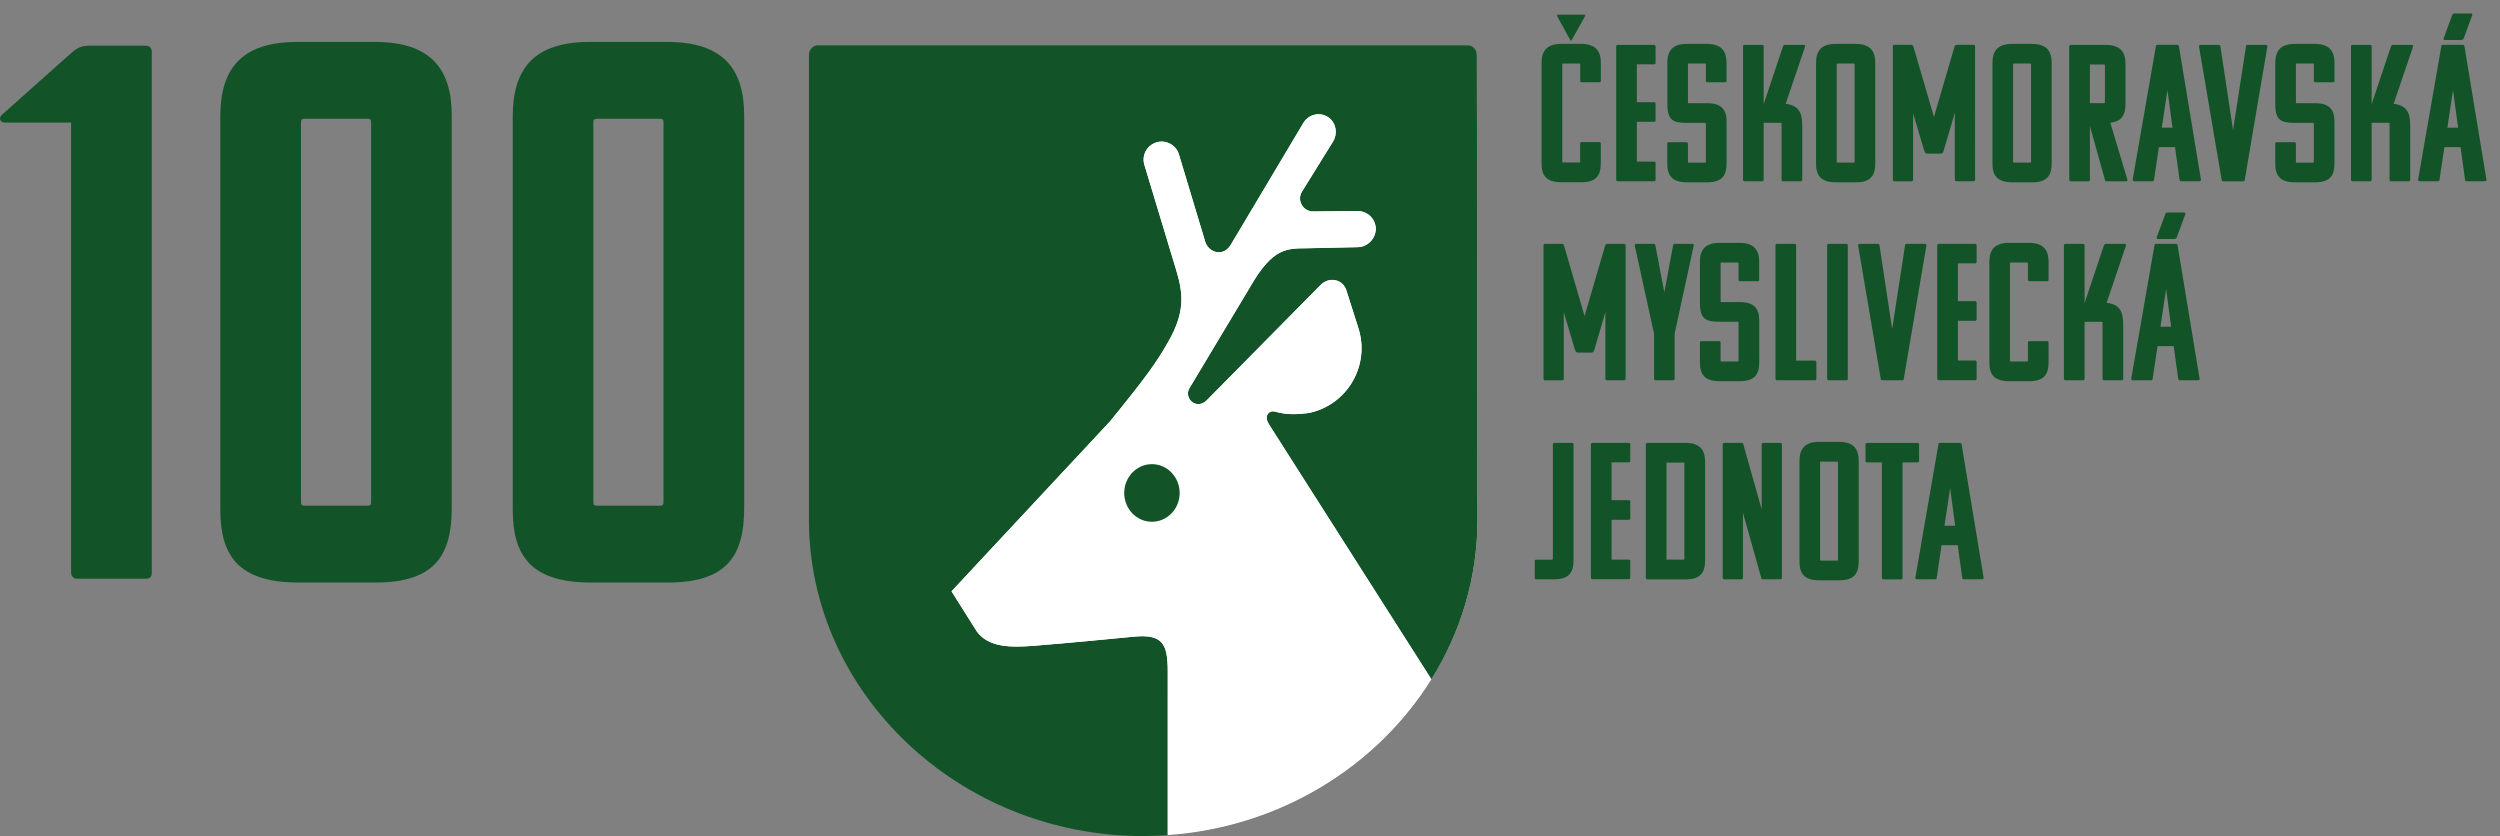 <?xml version="1.0" encoding="utf-8"?>
<!-- Generator: Adobe Illustrator 27.1.1, SVG Export Plug-In . SVG Version: 6.00 Build 0)  -->
<svg version="1.1" id="Layer_1" xmlns="http://www.w3.org/2000/svg" xmlns:xlink="http://www.w3.org/1999/xlink" x="0px" y="0px"
	 viewBox="0 0 371.44 124.22" style="enable-background:new 0 0 371.44 124.22;" xml:space="preserve">
<rect x="0" y="0" width="371.44" height="124.22" fill="#808080" stroke="none"/>
<style type="text/css">
	.st0{fill:#FFFFFF;}
	.st1{fill:#125428;}
</style>
<path class="st0" d="M217.79,6.71c-0.01,0-0.02,0-0.03,0V6.71h-95.79v0.01c-0.01,0-0.02,0-0.03,0c-0.9,0-1.63,0.73-1.64,1.62h0
	v68.85c0,25.64,22.21,46.92,49.61,46.92c27.4,0,49.61-21.28,49.61-46.92l-0.09-68.88C219.4,7.42,218.68,6.71,217.79,6.71"/>
<path class="st1" d="M231.36,2.41c-0.06-0.17,0-0.23,0.14-0.23h3.91c0.17,0,0.17,0.06,0.09,0.23l-1.97,3.53
	c-0.06,0.12-0.17,0.12-0.23,0L231.36,2.41z M234.63,9.44h-2.38c-0.12,0-0.14,0.03-0.14,0.14v14.42c0,0.12,0.03,0.14,0.14,0.14h2.38
	c0.12,0,0.14-0.03,0.14-0.14v-2.69c0-0.14,0.12-0.2,0.23-0.2h2.61c0.15,0,0.23,0.06,0.23,0.2v2.93c0,1.8-0.64,2.84-2.9,2.84h-2.92
	c-2.32,0-2.98-1.04-2.98-2.78V9.36c0-1.8,0.78-2.84,2.93-2.84h2.95c2.14,0,2.93,1.04,2.93,2.81v2.69c0,0.14-0.09,0.2-0.23,0.2h-2.61
	c-0.11,0-0.23-0.06-0.23-0.2V9.59C234.78,9.47,234.75,9.44,234.63,9.44z"/>
<path class="st1" d="M240.36,26.94c-0.17,0-0.23-0.15-0.23-0.23V6.9c0-0.15,0.09-0.23,0.23-0.23h5.39c0.11,0,0.23,0.09,0.23,0.23
	v2.46c0,0.14-0.12,0.2-0.23,0.2h-2.55v5.62h2.55c0.11,0,0.23,0.09,0.23,0.23v2.46c0,0.17-0.12,0.23-0.23,0.23h-2.55v5.91h2.55
	c0.11,0,0.23,0.09,0.23,0.2v2.49c0,0.17-0.12,0.23-0.23,0.23H240.36z"/>
<path class="st1" d="M247.72,9.36c0-1.8,0.78-2.84,2.92-2.84h2.95c2.14,0,2.93,1.04,2.93,2.81v2.69c0,0.15-0.09,0.2-0.23,0.2h-2.61
	c-0.12,0-0.23-0.06-0.23-0.2V9.59c0-0.12-0.03-0.15-0.14-0.15h-2.37c-0.12,0-0.15,0.03-0.15,0.15v5.59c0,0.12,0.03,0.15,0.15,0.15
	h2.66c2.29,0,2.93,1.04,2.93,2.78v6.14c0,1.8-0.64,2.84-2.9,2.84h-2.93c-2.32,0-2.98-1.04-2.98-2.78v-2.98c0-0.15,0.09-0.2,0.23-0.2
	h2.61c0.12,0,0.23,0.06,0.23,0.2v2.69c0,0.12,0.03,0.15,0.15,0.15h2.37c0.12,0,0.14-0.03,0.14-0.15v-5.62
	c0-0.12-0.03-0.14-0.14-0.14h-2.66c-2.09,0-2.92-0.41-2.92-2.78V9.36z"/>
<path class="st1" d="M267.76,26.7c0,0.14-0.09,0.23-0.2,0.23h-2.63c-0.12,0-0.23-0.09-0.23-0.23v-8.31c0-0.12-0.03-0.15-0.14-0.15
	h-2.52v8.46c0,0.17-0.09,0.23-0.23,0.23h-2.61c-0.17,0-0.23-0.15-0.23-0.23V6.9c0-0.15,0.09-0.23,0.23-0.23h2.61
	c0.14,0,0.23,0.09,0.23,0.23v8.57l2.87-8.57c0.06-0.09,0.12-0.23,0.29-0.23h2.84c0.14,0,0.2,0.15,0.14,0.29l-2.87,8.46
	c2,0.26,2.46,1.33,2.46,3.33V26.7z"/>
<path class="st1" d="M275.41,9.44h-2.37c-0.12,0-0.15,0.03-0.15,0.15v14.42c0,0.12,0.03,0.15,0.15,0.15h2.37
	c0.12,0,0.14-0.03,0.14-0.15V9.59C275.55,9.47,275.52,9.44,275.41,9.44 M269.82,24.3V9.36c0-1.8,0.78-2.84,2.93-2.84h2.95
	c2.14,0,2.92,1.04,2.92,2.81v14.92c0,1.8-0.64,2.84-2.9,2.84h-2.92C270.48,27.08,269.82,26.04,269.82,24.3z"/>
<path class="st1" d="M290.44,16.74l-1.65,5.62c-0.06,0.2-0.14,0.43-0.38,0.46h-2.14c-0.23-0.03-0.29-0.26-0.38-0.46l-1.65-5.53v9.88
	c0,0.17-0.09,0.23-0.23,0.23h-2.55c-0.17,0-0.23-0.14-0.23-0.23V6.89c0-0.15,0.09-0.23,0.23-0.23h2.46c0.32,0,0.35,0.23,0.41,0.41
	l3.01,10.31l3.01-10.31c0.06-0.17,0.09-0.41,0.44-0.41h2.43c0.15,0,0.23,0.09,0.23,0.23V26.7c0,0.09-0.06,0.23-0.23,0.23h-2.55
	c-0.12,0-0.23-0.06-0.23-0.23V16.74z"/>
<path class="st1" d="M301.61,9.44h-2.37c-0.12,0-0.14,0.03-0.14,0.15v14.42c0,0.12,0.03,0.15,0.14,0.15h2.37
	c0.12,0,0.15-0.03,0.15-0.15V9.59C301.76,9.47,301.73,9.44,301.61,9.44 M296.03,24.3V9.36c0-1.8,0.78-2.84,2.92-2.84h2.95
	c2.14,0,2.93,1.04,2.93,2.81v14.92c0,1.8-0.64,2.84-2.9,2.84h-2.93C296.69,27.08,296.03,26.04,296.03,24.3z"/>
<path class="st1" d="M310.51,9.59v5.73h2.09c0.11,0,0.14-0.03,0.14-0.14V9.73c0-0.12-0.03-0.15-0.14-0.15H310.51z M312.97,26.94
	c-0.17,0-0.23-0.15-0.23-0.23l-2.23-7.99v7.99c0,0.17-0.09,0.23-0.23,0.23h-2.61c-0.17,0-0.23-0.15-0.23-0.23V6.9
	c0-0.15,0.09-0.23,0.23-0.23h5.21c2.14,0,2.92,1.04,2.92,2.81v5.94c0,1.62-0.52,2.64-2.26,2.81l2.55,8.48
	c0.03,0.17-0.09,0.23-0.23,0.23H312.97z"/>
<path class="st1" d="M321.19,18.97h1.59l-0.75-5.59L321.19,18.97z M323.51,6.66c0.17,0,0.23,0.15,0.23,0.23l3.27,19.81
	c0,0.15-0.09,0.23-0.23,0.23h-2.72c-0.12,0-0.23-0.09-0.23-0.23l-0.67-4.84h-2.4l-0.72,4.84c0,0.15-0.09,0.23-0.23,0.23h-2.72
	c-0.14,0-0.23-0.09-0.23-0.23l3.45-19.81c0-0.09,0.06-0.23,0.23-0.23H323.51z"/>
<path class="st1" d="M330.31,26.94c-0.17,0-0.23-0.15-0.23-0.23L326.72,6.9c0-0.15,0.09-0.23,0.23-0.23h2.72
	c0.12,0,0.23,0.09,0.23,0.23l1.88,12.42L333.7,6.9c0-0.15,0.09-0.23,0.23-0.23h2.72c0.15,0,0.23,0.09,0.23,0.23l-3.36,19.81
	c0,0.09-0.06,0.23-0.23,0.23H330.31z"/>
<path class="st1" d="M338.05,9.36c0-1.8,0.78-2.84,2.92-2.84h2.95c2.14,0,2.93,1.04,2.93,2.81v2.69c0,0.15-0.09,0.2-0.23,0.2h-2.61
	c-0.12,0-0.23-0.06-0.23-0.2V9.59c0-0.12-0.03-0.15-0.14-0.15h-2.38c-0.12,0-0.14,0.03-0.14,0.15v5.59c0,0.12,0.03,0.15,0.14,0.15
	h2.66c2.29,0,2.93,1.04,2.93,2.78v6.14c0,1.8-0.64,2.84-2.9,2.84h-2.92c-2.32,0-2.98-1.04-2.98-2.78v-2.98c0-0.15,0.09-0.2,0.23-0.2
	h2.61c0.12,0,0.23,0.06,0.23,0.2v2.69c0,0.12,0.03,0.15,0.14,0.15h2.38c0.12,0,0.14-0.03,0.14-0.15v-5.62
	c0-0.12-0.03-0.14-0.14-0.14h-2.67c-2.08,0-2.92-0.41-2.92-2.78V9.36z"/>
<path class="st1" d="M358.09,26.7c0,0.14-0.09,0.23-0.2,0.23h-2.63c-0.12,0-0.23-0.09-0.23-0.23v-8.31c0-0.12-0.03-0.15-0.14-0.15
	h-2.52v8.46c0,0.17-0.09,0.23-0.23,0.23h-2.61c-0.17,0-0.23-0.15-0.23-0.23V6.9c0-0.15,0.09-0.23,0.23-0.23h2.61
	c0.14,0,0.23,0.09,0.23,0.23v8.57l2.87-8.57c0.06-0.09,0.12-0.23,0.29-0.23h2.84c0.14,0,0.2,0.15,0.14,0.29l-2.87,8.46
	c2,0.26,2.46,1.33,2.46,3.33V26.7z"/>
<path class="st1" d="M363.62,18.97h1.59l-0.75-5.59L363.62,18.97z M366.08,5.62c-0.09,0.23-0.2,0.32-0.43,0.32h-2.38
	c-0.2,0-0.26-0.12-0.2-0.26l1.27-3.45c0.09-0.2,0.2-0.23,0.35-0.23h2.4c0.23,0,0.26,0.12,0.23,0.23L366.08,5.62z M365.93,6.66
	c0.17,0,0.23,0.15,0.23,0.23l3.27,19.81c0,0.15-0.09,0.23-0.23,0.23h-2.72c-0.12,0-0.23-0.09-0.23-0.23l-0.67-4.84h-2.4l-0.73,4.84
	c0,0.15-0.09,0.23-0.23,0.23h-2.72c-0.15,0-0.23-0.09-0.23-0.23l3.45-19.81c0-0.09,0.06-0.23,0.23-0.23H365.93z"/>
<path class="st1" d="M238.54,46.31l-1.65,5.62c-0.06,0.2-0.14,0.44-0.38,0.46h-2.14c-0.23-0.03-0.29-0.26-0.38-0.46l-1.65-5.53v9.88
	c0,0.17-0.09,0.23-0.23,0.23h-2.55c-0.17,0-0.23-0.14-0.23-0.23V36.46c0-0.14,0.09-0.23,0.23-0.23h2.46c0.32,0,0.35,0.23,0.4,0.41
	l3.01,10.31l3.01-10.31c0.06-0.17,0.09-0.41,0.43-0.41h2.43c0.14,0,0.23,0.09,0.23,0.23v19.81c0,0.09-0.06,0.23-0.23,0.23h-2.55
	c-0.12,0-0.23-0.06-0.23-0.23V46.31z"/>
<path class="st1" d="M245.98,56.5c-0.17,0-0.23-0.15-0.23-0.23v-6.69l-2.87-13.12c-0.03-0.15,0.12-0.23,0.23-0.23h2.61
	c0.14,0,0.2,0.09,0.23,0.23l1.33,6.98l1.3-6.98c0.03-0.15,0.12-0.23,0.23-0.23h2.64c0.11,0,0.26,0.09,0.2,0.23l-2.84,13.12v6.69
	c0,0.17-0.12,0.23-0.23,0.23H245.98z"/>
<path class="st1" d="M252.56,38.92c0-1.8,0.78-2.84,2.93-2.84h2.95c2.14,0,2.93,1.04,2.93,2.81v2.69c0,0.14-0.09,0.2-0.23,0.2h-2.61
	c-0.12,0-0.23-0.06-0.23-0.2v-2.43c0-0.12-0.03-0.14-0.14-0.14h-2.37c-0.12,0-0.15,0.03-0.15,0.14v5.59c0,0.12,0.03,0.14,0.15,0.14
	h2.66c2.29,0,2.93,1.04,2.93,2.78v6.14c0,1.8-0.64,2.84-2.9,2.84h-2.93c-2.32,0-2.98-1.04-2.98-2.78v-2.98c0-0.14,0.09-0.2,0.23-0.2
	h2.61c0.12,0,0.23,0.06,0.23,0.2v2.69c0,0.12,0.03,0.14,0.15,0.14h2.37c0.12,0,0.14-0.03,0.14-0.14v-5.62
	c0-0.12-0.03-0.15-0.14-0.15h-2.66c-2.09,0-2.93-0.4-2.93-2.78V38.92z"/>
<path class="st1" d="M264.02,56.5c-0.17,0-0.23-0.15-0.23-0.23V36.46c0-0.15,0.09-0.23,0.23-0.23h2.61c0.15,0,0.23,0.09,0.23,0.23
	v17.12h2.78c0.15,0,0.23,0.12,0.23,0.23v2.46c0,0.17-0.09,0.23-0.23,0.23H264.02z"/>
<path class="st1" d="M271.7,56.5c-0.17,0-0.23-0.15-0.23-0.23V36.46c0-0.15,0.09-0.23,0.23-0.23h2.61c0.15,0,0.23,0.09,0.23,0.23
	v19.81c0,0.17-0.09,0.23-0.23,0.23H271.7z"/>
<path class="st1" d="M279.66,56.5c-0.17,0-0.23-0.15-0.23-0.23l-3.36-19.81c0-0.15,0.09-0.23,0.23-0.23h2.72
	c0.12,0,0.23,0.09,0.23,0.23l1.88,12.42l1.91-12.42c0-0.15,0.09-0.23,0.23-0.23h2.72c0.15,0,0.23,0.09,0.23,0.23l-3.36,19.81
	c0,0.09-0.06,0.23-0.23,0.23H279.66z"/>
<path class="st1" d="M288.06,56.5c-0.17,0-0.23-0.15-0.23-0.23V36.46c0-0.15,0.09-0.23,0.23-0.23h5.39c0.12,0,0.23,0.09,0.23,0.23
	v2.46c0,0.14-0.12,0.2-0.23,0.2h-2.55v5.62h2.55c0.12,0,0.23,0.09,0.23,0.23v2.46c0,0.17-0.12,0.23-0.23,0.23h-2.55v5.91h2.55
	c0.12,0,0.23,0.09,0.23,0.2v2.49c0,0.17-0.12,0.23-0.23,0.23H288.06z"/>
<path class="st1" d="M301.15,39.01h-2.37c-0.12,0-0.15,0.03-0.15,0.14v14.42c0,0.12,0.03,0.14,0.15,0.14h2.37
	c0.12,0,0.15-0.03,0.15-0.14v-2.69c0-0.14,0.12-0.2,0.23-0.2h2.61c0.15,0,0.23,0.06,0.23,0.2v2.92c0,1.8-0.64,2.84-2.9,2.84h-2.92
	c-2.32,0-2.98-1.04-2.98-2.78V38.92c0-1.8,0.78-2.84,2.92-2.84h2.95c2.14,0,2.93,1.04,2.93,2.81v2.69c0,0.14-0.09,0.2-0.23,0.2
	h-2.61c-0.12,0-0.23-0.06-0.23-0.2v-2.43C301.3,39.04,301.27,39.01,301.15,39.01"/>
<path class="st1" d="M315.46,56.27c0,0.14-0.09,0.23-0.2,0.23h-2.64c-0.12,0-0.23-0.09-0.23-0.23v-8.31c0-0.12-0.03-0.15-0.15-0.15
	h-2.52v8.46c0,0.17-0.09,0.23-0.23,0.23h-2.61c-0.17,0-0.23-0.15-0.23-0.23V36.46c0-0.15,0.09-0.23,0.23-0.23h2.61
	c0.15,0,0.23,0.09,0.23,0.23v8.57l2.87-8.57c0.06-0.09,0.12-0.23,0.29-0.23h2.84c0.14,0,0.2,0.15,0.14,0.29L313,44.98
	c2,0.26,2.46,1.33,2.46,3.33V56.27z"/>
<path class="st1" d="M320.99,48.54h1.59l-0.75-5.59L320.99,48.54z M323.45,35.19c-0.09,0.23-0.2,0.32-0.44,0.32h-2.37
	c-0.2,0-0.26-0.12-0.2-0.26l1.27-3.45c0.09-0.2,0.2-0.23,0.35-0.23h2.4c0.23,0,0.26,0.12,0.23,0.23L323.45,35.19z M323.31,36.23
	c0.17,0,0.23,0.15,0.23,0.23l3.27,19.81c0,0.15-0.09,0.23-0.23,0.23h-2.72c-0.12,0-0.23-0.09-0.23-0.23l-0.67-4.84h-2.4l-0.73,4.84
	c0,0.15-0.09,0.23-0.23,0.23h-2.72c-0.14,0-0.23-0.09-0.23-0.23l3.45-19.81c0-0.09,0.06-0.23,0.23-0.23H323.31z"/>
<path class="st1" d="M230.89,86.07h-2.64c-0.17,0-0.23-0.15-0.23-0.23v-2.49c0-0.12,0.09-0.2,0.23-0.2h2.32
	c0.12,0,0.15-0.03,0.15-0.15V66.03c0-0.14,0.09-0.23,0.23-0.23h2.61c0.12,0,0.23,0.09,0.23,0.23v17.2
	C233.79,85.03,233.15,86.07,230.89,86.07"/>
<path class="st1" d="M236.6,86.07c-0.17,0-0.23-0.15-0.23-0.23V66.03c0-0.14,0.09-0.23,0.23-0.23h5.39c0.12,0,0.23,0.09,0.23,0.23
	v2.46c0,0.14-0.12,0.2-0.23,0.2h-2.55v5.62h2.55c0.12,0,0.23,0.09,0.23,0.23v2.46c0,0.17-0.12,0.23-0.23,0.23h-2.55v5.91h2.55
	c0.12,0,0.23,0.09,0.23,0.2v2.49c0,0.17-0.12,0.23-0.23,0.23H236.6z"/>
<path class="st1" d="M247.6,68.72v14.42h2.52c0.12,0,0.14-0.03,0.14-0.15V68.87c0-0.12-0.03-0.14-0.14-0.14H247.6z M244.53,85.84
	V66.03c0-0.14,0.09-0.23,0.23-0.23h5.65c2.14,0,2.93,1.04,2.93,2.81v14.63c0,1.79-0.64,2.84-2.9,2.84h-5.68
	C244.59,86.07,244.53,85.93,244.53,85.84z"/>
<path class="st1" d="M261.91,86.07c-0.17,0-0.23-0.15-0.23-0.23l-2.72-9.64v9.64c0,0.17-0.09,0.23-0.23,0.23h-2.55
	c-0.17,0-0.23-0.15-0.23-0.23V66.03c0-0.14,0.09-0.23,0.23-0.23h2.61c0.14,0,0.23,0.09,0.23,0.23l2.72,9.64v-9.64
	c0-0.14,0.09-0.23,0.23-0.23h2.55c0.12,0,0.23,0.09,0.23,0.23v19.81c0,0.17-0.12,0.23-0.23,0.23H261.91z"/>
<path class="st1" d="M272.94,68.58h-2.37c-0.12,0-0.15,0.03-0.15,0.14v14.42c0,0.12,0.03,0.15,0.15,0.15h2.37
	c0.12,0,0.14-0.03,0.14-0.15V68.72C273.09,68.61,273.06,68.58,272.94,68.58 M267.36,83.44V68.49c0-1.8,0.78-2.84,2.93-2.84h2.95
	c2.14,0,2.92,1.04,2.92,2.81v14.92c0,1.8-0.64,2.84-2.9,2.84h-2.93C268.02,86.22,267.36,85.17,267.36,83.44z"/>
<path class="st1" d="M282.67,68.7v17.15c0,0.17-0.09,0.23-0.2,0.23h-2.64c-0.15,0-0.23-0.15-0.23-0.23V68.7h-2.2
	c-0.17,0-0.23-0.12-0.23-0.2v-2.46c0-0.14,0.09-0.23,0.23-0.23h7.5c0.12,0,0.23,0.09,0.23,0.23v2.46c0,0.15-0.12,0.2-0.23,0.2
	H282.67z"/>
<path class="st1" d="M288.9,78.11h1.59l-0.75-5.59L288.9,78.11z M291.22,65.8c0.17,0,0.23,0.15,0.23,0.23l3.27,19.81
	c0,0.15-0.09,0.23-0.23,0.23h-2.72c-0.12,0-0.23-0.09-0.23-0.23L290.87,81h-2.4l-0.72,4.84c0,0.15-0.09,0.23-0.23,0.23h-2.72
	c-0.14,0-0.23-0.09-0.23-0.23L288,66.03c0-0.09,0.06-0.23,0.23-0.23H291.22z"/>
<path class="st1" d="M0.71,18.22c-0.68,0-1.02-0.68-0.34-1.24L10.78,7.7c0.68-0.57,1.36-0.91,2.49-0.91h8.37
	c0.57,0,0.91,0.34,0.91,0.91v77.39c0,0.68-0.34,0.9-0.91,0.9H11.46c-0.68,0-0.9-0.57-0.9-0.9V18.22H0.71z"/>
<path class="st1" d="M44.72,18.22v56.34c0,0.45,0.11,0.57,0.57,0.57h9.28c0.45,0,0.57-0.11,0.57-0.57V18.22
	c0-0.45-0.11-0.57-0.57-0.57h-9.28C44.83,17.66,44.72,17.77,44.72,18.22 M55.69,6.23c8.37,0,11.43,4.07,11.43,10.97v58.26
	c0,7.02-2.49,11.09-11.31,11.09H44.38c-9.05,0-11.65-4.07-11.65-10.86V17.32c0-7.01,3.05-11.09,11.43-11.09h5.88H55.69z"/>
<path class="st1" d="M88.16,18.22v56.34c0,0.45,0.11,0.57,0.57,0.57h9.28c0.45,0,0.57-0.11,0.57-0.57V18.22
	c0-0.45-0.11-0.57-0.57-0.57h-9.28C88.28,17.66,88.16,17.77,88.16,18.22 M99.14,6.23c8.37,0,11.43,4.07,11.43,10.97v58.26
	c0,7.02-2.49,11.09-11.31,11.09H87.83c-9.05,0-11.65-4.07-11.65-10.86V17.32c0-7.01,3.05-11.09,11.43-11.09h5.88H99.14z"/>
<path class="st1" d="M168.44,94.6c0,0-10.55,1.03-14.91,1.36c-3.31,0.25-6.66,0.27-8.4-2.14l-3.76-5.96l23.55-25.25
	c5.34-6.56,6.9-8.74,8.66-11.84c2.45-4.32,2.29-7.03,1.14-10.74l-4.69-15.51c-0.44-1.41,0.35-2.91,1.77-3.35
	c1.41-0.44,2.91,0.35,3.35,1.77l3.92,13.02c0.47,1.52,2.56,2.27,3.71,0.55l10.9-18.29c0.79-1.27,2.51-1.64,3.76-0.72
	c1.11,0.81,1.33,2.39,0.6,3.56l-4.6,7.41c-0.81,1.3,0.14,2.97,1.66,2.96l6.56-0.06c1.48-0.03,2.71,1.14,2.74,2.62
	c0,1.47-1.21,2.71-2.68,2.74l-7.48,0.16c-2.93,0.06-5.08-0.24-8.5,5.74l-9.01,15.03c-0.56,0.9-0.08,2.09,0.96,2.35
	c0.56,0.14,1.16-0.08,1.57-0.49l16.96-17.18c1.26-1.27,3.4-0.89,3.88,1l1.73,5.43c1.76,5.53-1.63,11.37-7.3,12.58l-0.38,0.05
	c-1.43,0.18-2.91,0.22-4.31-0.14c-0.28-0.07-0.91-0.35-1.36,0.12c-0.45,0.48-0.3,1.03,0.02,1.6l24.17,37.94
	c4.35-6.98,6.85-15.08,6.85-23.67l-0.09-69.09c0-0.81-0.66-1.46-1.46-1.46h-96.32c-0.81,0-1.46,0.65-1.46,1.46v69.09
	c0,25.67,22.24,46.97,49.67,46.97c1.23,0,2.44-0.06,3.65-0.14V99.7C173.49,95.62,172.72,94.19,168.44,94.6"/>
<path class="st0" d="M171.15,77.53c-2.27,0-4.12-1.92-4.12-4.28c0-2.36,1.84-4.28,4.12-4.28c2.27,0,4.12,1.92,4.12,4.28
	C175.26,75.61,173.42,77.53,171.15,77.53 M212.66,100.92l-24.17-37.94c-0.32-0.58-0.47-1.12-0.02-1.6c0.44-0.47,1.07-0.2,1.36-0.13
	c1.4,0.36,2.87,0.32,4.31,0.14l0.38-0.05c5.67-1.22,9.06-7.06,7.3-12.58l-1.72-5.43c-0.49-1.9-2.62-2.28-3.88-1.01l-16.96,17.18
	c-0.41,0.41-1,0.63-1.57,0.49c-1.03-0.26-1.51-1.45-0.95-2.35l9.01-15.03c3.43-5.98,5.57-5.68,8.5-5.74l7.48-0.16
	c1.47-0.03,2.68-1.26,2.68-2.74c-0.03-1.48-1.26-2.65-2.74-2.62l-6.56,0.06c-1.53,0.01-2.47-1.66-1.66-2.96l4.6-7.41
	c0.74-1.2,0.44-2.9-0.75-3.66c-1.24-0.79-2.85-0.4-3.61,0.82l-10.9,18.29c-1.15,1.72-3.24,0.97-3.71-0.55l-3.92-13.02
	c-0.44-1.41-1.94-2.2-3.35-1.77c-1.41,0.44-2.21,1.94-1.77,3.35l4.69,15.52c1.15,3.71,1.31,6.42-1.14,10.74
	c-1.76,3.1-3.32,5.28-8.66,11.84l-23.55,25.25l3.75,5.96c1.74,2.41,5.09,2.39,8.4,2.14c4.37-0.33,14.91-1.36,14.91-1.36
	c4.28-0.41,5.05,1.02,5.05,5.1v24.38C190.2,122.91,204.61,113.85,212.66,100.92z"/>
<path class="st1" d="M171.15,68.96c-2.27,0-4.12,1.92-4.12,4.28c0,2.37,1.84,4.28,4.12,4.28s4.12-1.92,4.12-4.28
	C175.26,70.88,173.42,68.96,171.15,68.96"/>
</svg>
